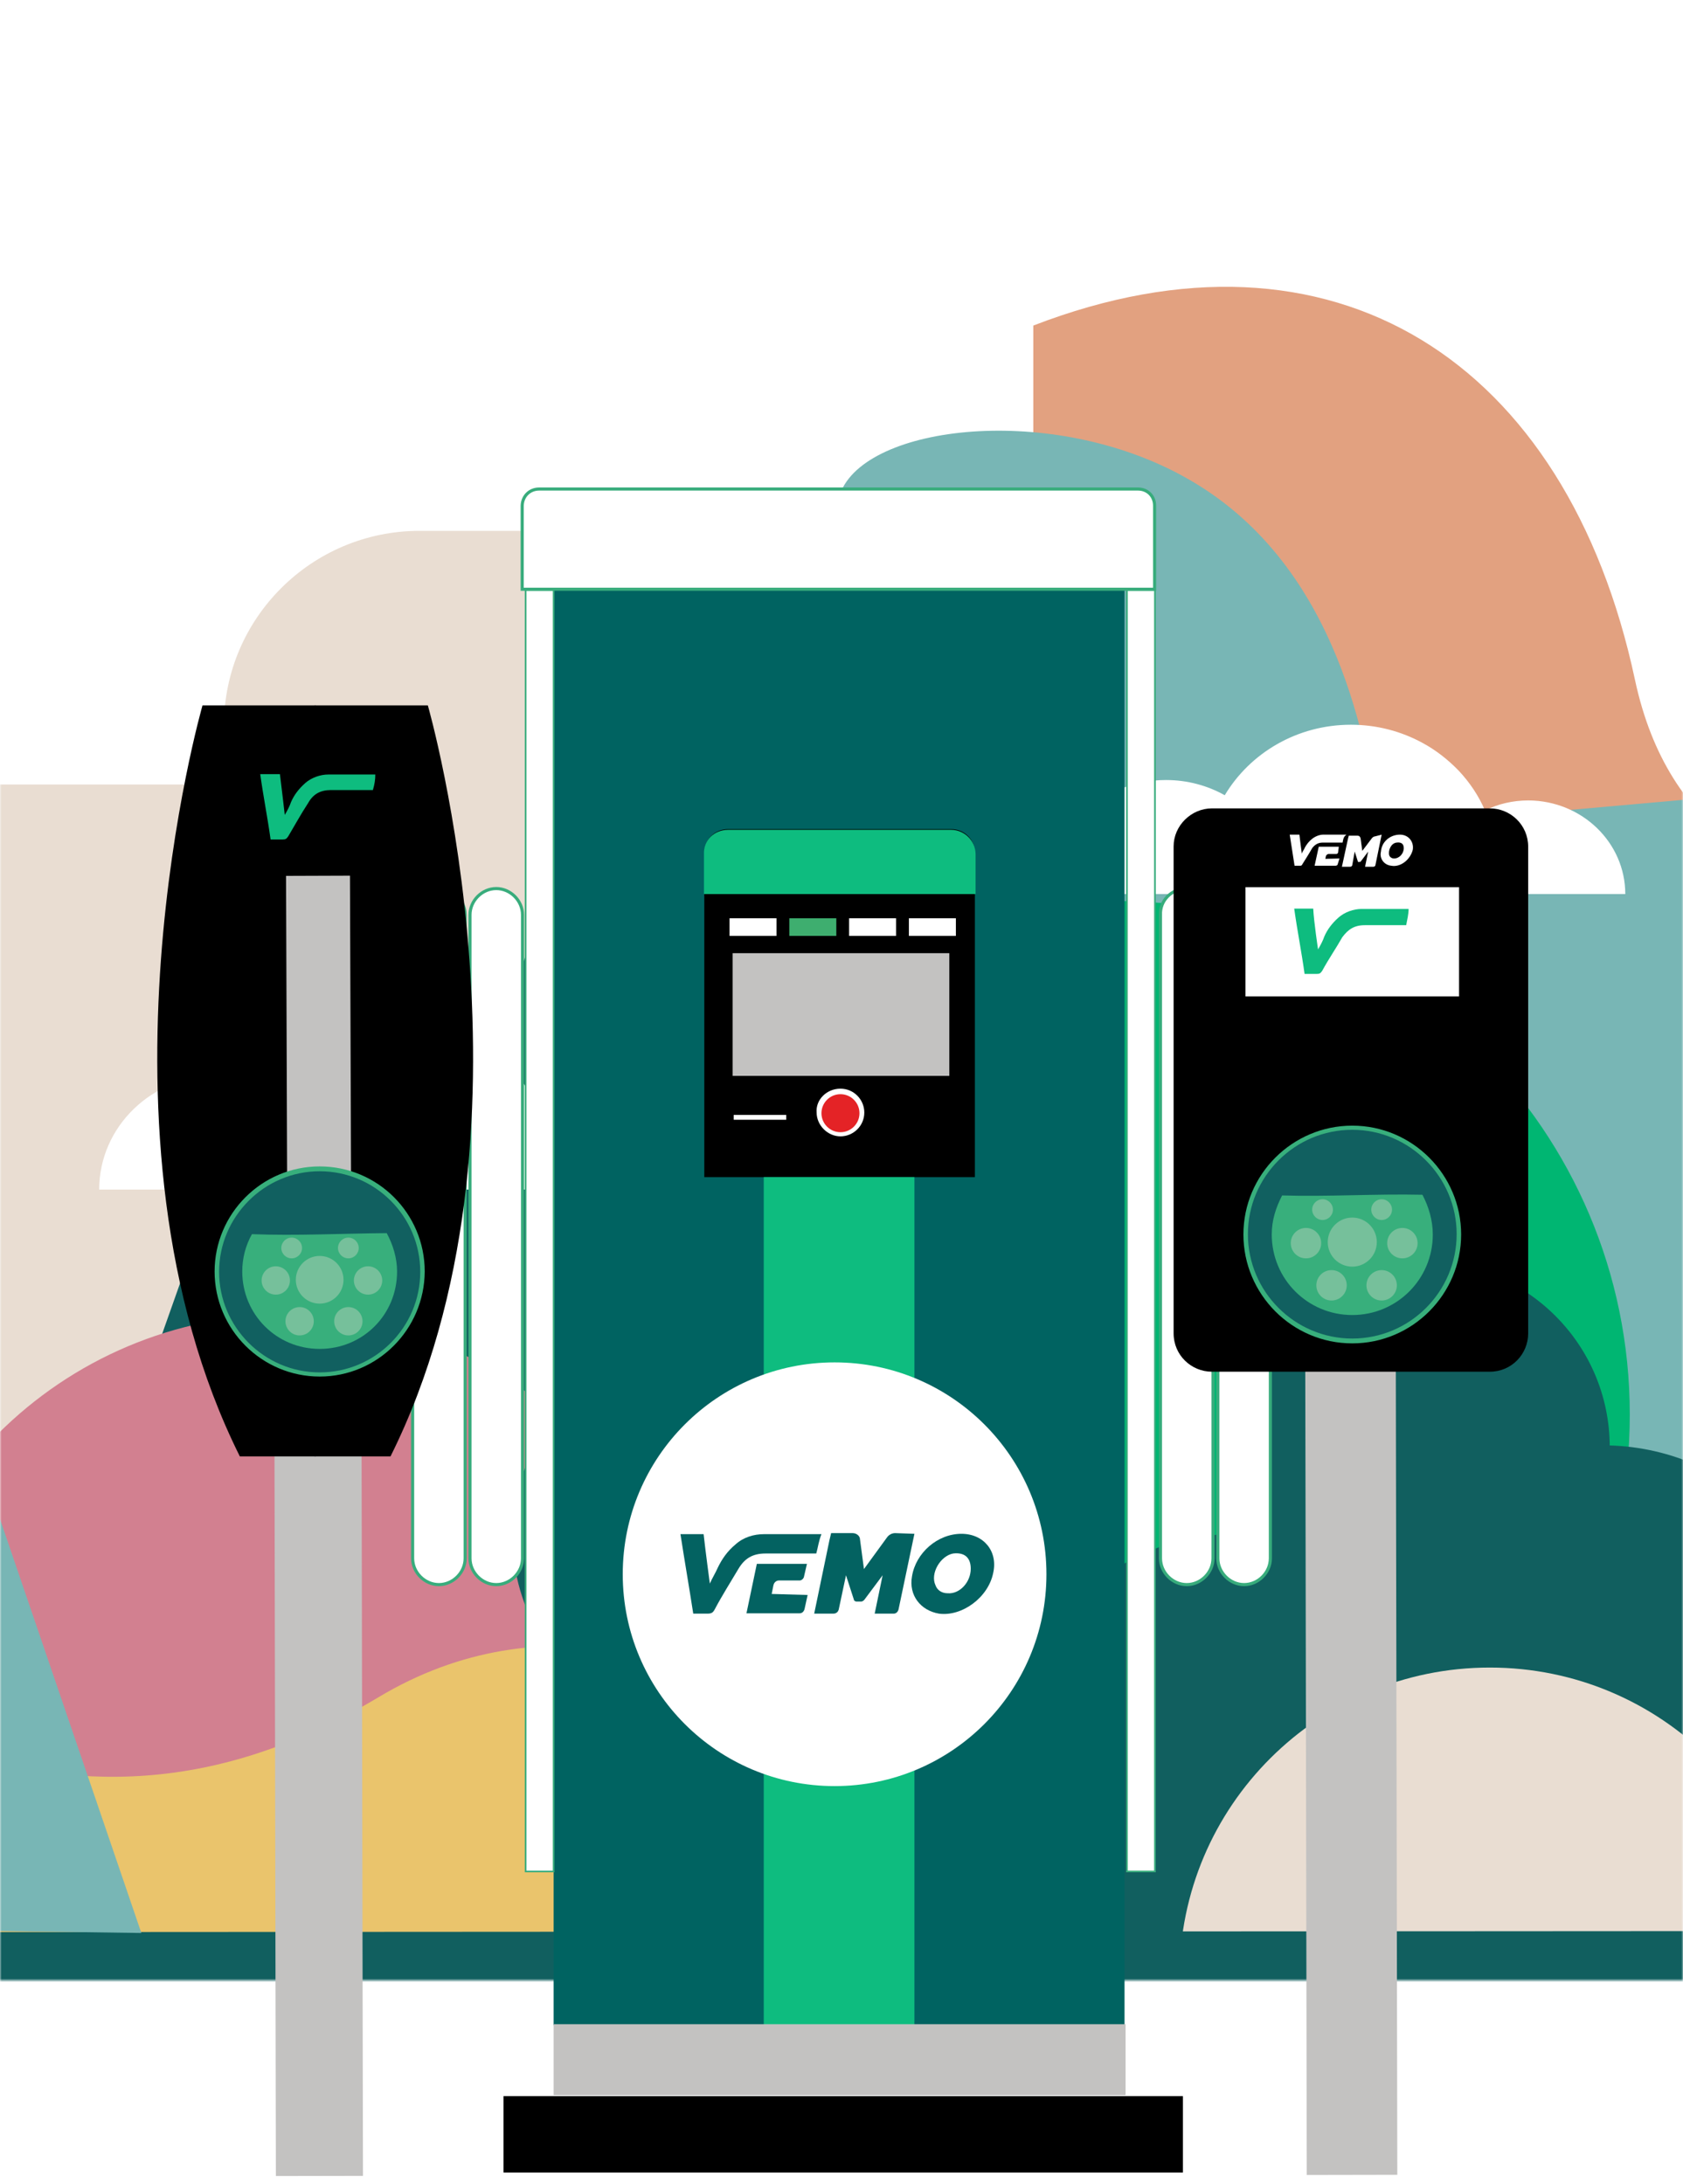 <?xml version="1.0" encoding="utf-8"?>
<!-- Generator: Adobe Illustrator 27.5.0, SVG Export Plug-In . SVG Version: 6.00 Build 0)  -->
<svg version="1.1" id="Capa_1" xmlns="http://www.w3.org/2000/svg" xmlns:xlink="http://www.w3.org/1999/xlink" x="0px" y="0px"
	 viewBox="0 0 487 632" style="enable-background:new 0 0 487 632;" xml:space="preserve">
<style type="text/css">
	.st0{fill:#D9D9D9;filter:url(#Adobe_OpacityMaskFilter);}
	.st1{mask:url(#mask0_4188_1255_00000060725252537093908980000013230664075450221976_);}
	.st2{clip-path:url(#SVGID_00000011736038552984333030000009186926288826768034_);}
	.st3{fill:#E2A180;}
	.st4{fill:#E9DDD2;}
	.st5{fill:#78B6B5;}
	.st6{fill:#115F5F;}
	.st7{fill:#FFFFFF;}
	.st8{fill:#391A2C;}
	.st9{fill:#D28090;}
	.st10{fill:#00B672;}
	.st11{fill:#EAC46C;}
	.st12{fill:#E6F3EE;}
	.st13{fill:#006361;}
	.st14{fill:#0EBC7F;}
	.st15{fill:#E42326;}
	.st16{fill:#3EAE6F;}
	.st17{fill:#FFFFFF;stroke:#38AC7C;stroke-width:0.48;stroke-miterlimit:10;}
	.st18{fill:#FFFFFF;stroke:#38AC7C;stroke-width:0.9;stroke-miterlimit:10;}
	.st19{fill:#C3C2C1;}
	.st20{fill:#036261;}
	.st21{fill:#116060;}
	.st22{fill:#38AF7C;}
	.st23{fill:#76C09B;}
</style>
<defs>
	<filter id="Adobe_OpacityMaskFilter" filterUnits="userSpaceOnUse" x="-278" y="74" width="1396" height="623">
		<feColorMatrix  type="matrix" values="1 0 0 0 0  0 1 0 0 0  0 0 1 0 0  0 0 0 1 0"/>
	</filter>
</defs>
<mask maskUnits="userSpaceOnUse" x="-278" y="74" width="1396" height="623" id="mask0_4188_1255_00000060725252537093908980000013230664075450221976_">
	<rect class="st0" width="487" height="573"/>
</mask>
<g class="st1">
	<g>
		<defs>
			<rect id="SVGID_1_" x="-278" y="74" width="1396" height="623"/>
		</defs>
		<clipPath id="SVGID_00000160888517675645792870000012698392650131433874_">
			<use xlink:href="#SVGID_1_"  style="overflow:visible;"/>
		</clipPath>
		<g style="clip-path:url(#SVGID_00000160888517675645792870000012698392650131433874_);">
			<path class="st3" d="M1093.4,272.1V647H299V94.2c86.8-33.5,154.4,10.2,174.1,102.5C492.5,287,598.7,253,656,303
				c22.4,19.5,37.1,40.8,48.6,61.8c34.8,63.8,39.1,124.6,134.9,124.6c127.3,0,93.8-107.5,183.5-186.4
				C1042.1,286.1,1069.7,278.3,1093.4,272.1z"/>
			<path class="st4" d="M121.4,153.6h123c31.2,0,56.6,25.3,56.6,56.5v413.5H64.8V210C64.8,178.9,90.2,153.6,121.4,153.6z"/>
			<path class="st4" d="M-8.9,227h123c31.2,0,56.6,25.3,56.6,56.5V697H-65.5V283.5C-65.5,252.3-40.1,227-8.9,227L-8.9,227z"/>
			<path class="st5" d="M601.3,575.6c65.7,32.4,127.9,45.5,168.5,22.8c64.9-36.2,85.6-169.4,45.6-208.7c-25.4-24.9-66.6,2-103.2-34
				c-35-34.4-23.3-73.2-55.5-92.1c-40.6-23.8-81.6,24.8-127.5-0.2c-16.4-8.9-22.2-21.1-28.3-33.2l-189.9,16.9
				c-0.2,0.4-0.3,0.8-0.5,1.2C282,326.2,450.9,501.4,601.3,575.6z"/>
			<path class="st6" d="M106.4,218L31,430.9l157.4-1.2L106.4,218z"/>
			<path class="st6" d="M162.6,246.9L87.3,459.8l157.4-1.2L162.6,246.9z"/>
			<path class="st7" d="M195.7,344.2h-167c0-18.2,15.3-33,34.1-33c6.2,0,12,1.6,17,4.4c7.3-12.2,20.9-20.4,36.5-20.4
				c7.5,0,14.6,1.9,20.8,5.3c3.9,2.1,7.4,4.9,10.4,8c3.2,3.4,5.8,7.3,7.6,11.5c3.8-1.9,8.1-2.9,12.6-2.9
				C183.2,317.2,195.7,329.2,195.7,344.2z"/>
			<path class="st8" d="M-89.1,585.2l76.1-162l66.3,160.9L-89.1,585.2z"/>
			<path class="st5" d="M345,139.3c-38.3-22.7-92.8-16.9-101.5,2.6c-7.3,16.2,20.2,35.6,10.8,57.8c-6.1,14.1-20.2,12.9-27.3,27.2
				c-8,16.1,0.5,36.6,10.2,54.5c19.5,36,68.5,126.4,114.2,115.8c41.6-9.7,57.2-97.5,47.7-158.3C395.6,216.1,387.6,164.4,345,139.3
				L345,139.3z"/>
			<path class="st9" d="M201,498.1v182.1H-35.1V498.1c0-65.1,52.9-117.8,118-117.8c32.6,0,62.1,13.2,83.5,34.5
				C187.8,436.1,201,465.6,201,498.1L201,498.1z"/>
			<path class="st10" d="M322.7,557.9c82.2,0,148.9-66.5,148.9-148.6c0-82.1-66.6-148.6-148.9-148.6c-82.2,0-148.9,66.5-148.9,148.6
				C173.8,491.3,240.5,557.9,322.7,557.9z"/>
			<path class="st7" d="M470.3,258.7h-167c0-18.2,15.3-33,34.1-33c6.2,0,12,1.6,17,4.4c7.3-12.2,20.9-20.4,36.5-20.4
				c7.5,0,14.6,1.9,20.8,5.3c3.9,2.1,7.4,4.9,10.4,8c3.2,3.4,5.8,7.3,7.6,11.5c3.8-1.9,8.1-2.9,12.6-2.9
				C457.8,231.7,470.3,243.8,470.3,258.7z"/>
			<path class="st6" d="M412,472.4c29.7,0,53.8-24,53.8-53.7S441.7,365,412,365c-29.7,0-53.8,24-53.8,53.7S382.3,472.4,412,472.4z"
				/>
			<path class="st6" d="M356.9,568.9c34.6,0,62.6-28,62.6-62.5c0-34.5-28-62.5-62.6-62.5s-62.6,28-62.6,62.5
				C294.2,540.9,322.3,568.9,356.9,568.9z"/>
			<path class="st6" d="M463.7,552.6c37.2,0,67.3-30.1,67.3-67.2c0-37.1-30.1-67.2-67.3-67.2s-67.3,30.1-67.3,67.2
				C396.4,522.6,426.5,552.6,463.7,552.6z"/>
			<path class="st4" d="M431.1,661.7c49.6,0,89.8-40.1,89.8-89.6c0-49.5-40.2-89.6-89.8-89.6s-89.8,40.1-89.8,89.6
				C341.3,621.5,381.5,661.7,431.1,661.7z"/>
			<path class="st11" d="M-276,461.4c0,0,28.8-66.1,125.4-20c96.6,46.1,165.3,106.4,260.1,49.7c94.7-56.8,202.5,65.6,185.8,92.2
				L-278,561.7L-276,461.4z"/>
			<path class="st6" d="M1116.2,682.7H-273.2V559.2l1388.3-0.8L1116.2,682.7z"/>
			<path class="st12" d="M-261,683.7c0,0,214.4-125.4,491.4-47c147.8,41.8,287.9,40.6,386.4,30.4c65.5-6.8,129.1-25.4,188.6-53.6
				c63.3-30,181.9-60.2,312.3,37.8l0.4,28.9C1118,680.3-261,676.6-261,683.7L-261,683.7z"/>
			<path class="st6" d="M259.3,444.6c0,1.6-0.1,3.2-0.2,4.7c-0.6,6.8-2.4,13.2-5.1,19c-0.6,1.3-1.3,2.7-2.1,3.9
				c-1.4,2.4-2.9,4.7-4.7,6.8c-0.7,0.9-1.4,1.7-2.1,2.5c-0.2,0.2-0.3,0.4-0.5,0.5c-0.1,0.1-0.2,0.2-0.3,0.3
				c-1.8,1.9-3.7,3.7-5.8,5.4c-0.9,0.7-1.7,1.4-2.6,2c-0.3,0.2-0.6,0.4-0.9,0.6c-5.8,4-12.4,6.8-19.5,8.4c-1.4,0.3-2.8,0.5-4.2,0.7
				c-2.4,0.3-4.9,0.5-7.4,0.5c-0.6,0-1.2,0-1.9,0v-8.8l1.5,1.3l-1.5-1.3v-20.8l5.1-5.1l3.1-3.1l5.6-5.6h0l3.1-3.1l5.8-5.8l3.1-3.1
				l1.7-1.7l-2.1-2.1l-1.9,1.8l-3.1,3.1l-5.8,5.8l-3.1,3.1l-5.6,5.6l-3.1,3.1l-2.9,2.9v-40.5h-3.5v74c-0.3,0-0.7-0.1-1-0.1
				c-1.8-0.2-3.6-0.5-5.3-0.9c-14.8-3.1-27.3-12.1-35.2-24.4c-5.5-8.6-8.6-18.8-8.6-29.7c0-30.6,24.8-55.3,55.4-55.3
				c20.3,0,38,10.9,47.7,27.1c0,0-0.1,0-0.1,0l0.3,0.2c2.2,3.7,4,7.7,5.2,11.9l-1.5-1.3l1.5,1.3c0.5,1.8,1,3.6,1.3,5.4
				c0.6,3.2,1,6.4,1,9.8l-0.6-0.5l0.6,0.5C259.3,444,259.3,444.3,259.3,444.6L259.3,444.6z"/>
			<path class="st8" d="M202.2,483.6h-3.6v73h3.6V483.6z"/>
			<path class="st5" d="M-17.8,387.4L-86,557.6l126.9,1.7L-17.8,387.4z"/>
		</g>
	</g>
</g>
<g>
	<g>
		<g>
			<g>
				<rect x="160.2" y="170.7" class="st13" width="165.2" height="415.3"/>
				<path d="M282.1,340.6h-78.3v-93.8c0-3.9,3-6.9,6.9-6.9h64.5c3.9,0,6.9,3,6.9,6.9V340.6L282.1,340.6z"/>
				<rect x="221" y="340.6" class="st14" width="43.6" height="245.4"/>
				<circle class="st7" cx="241.5" cy="455.5" r="61.3"/>
				<path class="st14" d="M210.7,240.1h64.5c3.9,0,7.1,3.2,7.1,7.1v11.5h-78.6v-11.5C203.5,243.1,206.7,240.1,210.7,240.1z"/>
				<g>
					<path class="st7" d="M243.2,329.5c-4.1,0-7.6-3.5-7.6-7.6c0-4.1,3.5-7.6,7.6-7.6c4.1,0,7.6,3.5,7.6,7.6
						C250.8,326,247.3,329.5,243.2,329.5z"/>
					<path d="M243.2,315c3.9,0,6.9,3.2,6.9,6.9c0,3.9-3.2,6.9-6.9,6.9c-3.7,0-6.9-3.2-6.9-6.9C236,318.2,239.2,315,243.2,315
						 M243.2,313.8c-4.6,0-8.3,3.7-8.3,8.3c0,4.6,3.7,8.3,8.3,8.3c4.6,0,8.3-3.7,8.3-8.3C251.5,317.5,247.5,313.8,243.2,313.8
						L243.2,313.8z"/>
				</g>
				<circle class="st15" cx="243.2" cy="322.1" r="5.5"/>
				<g>
					<rect x="211.6" y="322.1" class="st7" width="16.4" height="2.5"/>
					<path d="M227.5,322.6v1.4h-15.2v-1.4H227.5 M228.6,321.4h-17.7v3.9h17.7V321.4L228.6,321.4z"/>
				</g>
				<g>
					<rect x="211.1" y="265.7" class="st7" width="13.6" height="5.1"/>
					<rect x="228.4" y="265.7" class="st16" width="13.6" height="5.1"/>
					<rect x="245.7" y="265.7" class="st7" width="13.6" height="5.1"/>
					<rect x="263" y="265.7" class="st7" width="13.6" height="5.1"/>
				</g>
				<rect x="152.1" y="170.7" class="st17" width="8.1" height="370.8"/>
				<rect x="326.1" y="170.7" class="st17" width="8.1" height="370.8"/>
				<path class="st18" d="M156,141.5h173.3c2.8,0,4.8,2.1,4.8,4.8v24.2h-183v-24.2C151.2,143.5,153.3,141.5,156,141.5L156,141.5z"/>
				<rect x="160.2" y="585.7" class="st19" width="165.5" height="20.5"/>
				<rect x="145.7" y="606.5" width="196.6" height="22.1"/>
				<rect x="212" y="275.8" class="st19" width="62.7" height="35.5"/>
			</g>
			<path class="st18" d="M343.4,257.1L343.4,257.1c4.1,0,7.6,3.5,7.6,7.6v186.2c0,4.1-3.5,7.6-7.6,7.6l0,0c-4.1,0-7.6-3.5-7.6-7.6
				V264.7C335.6,260.6,339,257.1,343.4,257.1z"/>
			<path class="st18" d="M360,257.1L360,257.1c4.1,0,7.6,3.5,7.6,7.6v186.2c0,4.1-3.5,7.6-7.6,7.6l0,0c-4.1,0-7.6-3.5-7.6-7.6V264.7
				C352.2,260.6,355.6,257.1,360,257.1z"/>
			<path class="st18" d="M127,257.1L127,257.1c4.1,0,7.6,3.5,7.6,7.6v186.2c0,4.1-3.5,7.6-7.6,7.6l0,0c-4.1,0-7.6-3.5-7.6-7.6V264.7
				C119.4,260.6,122.9,257.1,127,257.1z"/>
			<path class="st18" d="M143.6,257.1L143.6,257.1c4.1,0,7.6,3.5,7.6,7.6v186.2c0,4.1-3.5,7.6-7.6,7.6l0,0c-4.1,0-7.6-3.5-7.6-7.6
				V264.7C136,260.6,139.5,257.1,143.6,257.1z"/>
		</g>
		<g>
			<g>
				<path class="st20" d="M236.2,449.5h-14.7c-3.7,0-6,1.4-7.8,4.4c-2.3,3.9-4.8,7.8-6.9,11.8c-0.5,0.9-0.9,1.2-2.1,1.2
					c-1.6,0-2.5,0-4.1,0c-1.2-7.8-2.5-15.2-3.7-23h6.7c0.5,4.6,1.8,14.3,1.8,14.3c0.7-1.6,1.6-3,2.3-4.6c1.2-2.5,2.8-4.8,5.1-6.7
					c2.3-2.1,5.3-3,8.3-3c5.5,0,11.1,0,16.6,0C236.9,445.9,236.7,447.7,236.2,449.5L236.2,449.5z"/>
				<path class="st20" d="M278.2,443.8c6.5,0,10.6,5.1,9.2,11.3c-1.4,7.1-9,12.7-15.7,11.8c-5.3-0.9-8.8-5.3-7.8-10.8
					C265,449.3,271.3,443.8,278.2,443.8L278.2,443.8z M280.9,453.9c0-3.2-1.8-4.8-5.1-4.4c-3.7,0.7-6.7,5.8-5.1,9.2
					c0.5,1.4,1.8,2.3,3.5,2.3C277.7,461.3,280.9,457.8,280.9,453.9L280.9,453.9L280.9,453.9z"/>
				<path class="st20" d="M233.7,461.5l-0.9,4.1c-0.2,0.7-0.7,1.2-1.4,1.2c-3,0-11.1,0-15.4,0l3-14.3h14.5l-0.9,3.9
					c-0.2,0.5-0.7,0.9-1.2,0.9h-6c-0.7,0-1.4,0.5-1.6,1.4l-0.5,2.5L233.7,461.5L233.7,461.5z"/>
			</g>
			<path class="st20" d="M264.6,443.8l-4.6,21.9c-0.2,0.7-0.7,1.2-1.4,1.2h-5.5l2.3-11.1l-5.3,7.1c-0.2,0.2-0.5,0.5-0.9,0.5h-1.4
				c-0.2,0-0.7-0.2-0.7-0.5l-2.3-7.1l-2.1,9.9c-0.2,0.7-0.7,1.2-1.6,1.2h-5.5l4.4-21.2l0.5-2.1h6.2c0.9,0,1.8,0.5,2.1,1.4l1.2,9
				l6.7-9.2c0.5-0.7,1.4-1.2,2.3-1.2L264.6,443.8L264.6,443.8z"/>
		</g>
	</g>
	<g>
		<g>
			<g>
				
					<rect x="79.6" y="390.6" transform="matrix(1 -1.925808e-03 1.925808e-03 1 -0.982 0.179)" class="st19" width="25.2" height="239"/>
			</g>
			<g>
				<path d="M91.3,204.1H58.6c0,0-35.7,124,10.8,217.3h21.9"/>
				<path d="M91.1,204.1h32.7c0,0,35.7,124-10.8,217.3H91.1"/>
			</g>
			<g>
				
					<rect x="83" y="253.4" transform="matrix(1 -3.572560e-03 3.572560e-03 1 -1.135 0.332)" class="st19" width="18.5" height="128.8"/>
			</g>
			<g>
				<g>
					<circle class="st21" cx="92.5" cy="368" r="29.7"/>
					<path class="st22" d="M92.5,398.3c-16.7,0-30.4-13.6-30.4-30.4c0-16.7,13.6-30.4,30.4-30.4s30.4,13.6,30.4,30.4
						C122.8,384.7,109.2,398.3,92.5,398.3z M92.5,338.9c-16,0-29.1,13.1-29.1,29.1c0,16,13.1,29.1,29.1,29.1s29.1-13,29.1-29.1
						C121.6,351.9,108.5,338.9,92.5,338.9z"/>
				</g>
				<g>
					<path class="st22" d="M72.9,357.1c-1.8,3.2-2.8,6.9-2.8,10.8c0,12.4,9.9,22.4,22.4,22.4s22.4-9.9,22.4-22.4
						c0-3.9-1.2-7.8-3-11.1C98.9,356.9,86,357.6,72.9,357.1L72.9,357.1z"/>
					<circle class="st23" cx="92.5" cy="370.3" r="6.9"/>
					<circle class="st23" cx="79.8" cy="370.5" r="4.1"/>
					<circle class="st23" cx="106.5" cy="370.5" r="4.1"/>
					<circle class="st23" cx="86.7" cy="382.3" r="4.1"/>
					<circle class="st23" cx="100.8" cy="382.3" r="4.1"/>
					<circle class="st23" cx="84.4" cy="361.1" r="3"/>
					<circle class="st23" cx="100.8" cy="361.1" r="3"/>
				</g>
			</g>
		</g>
		<path class="st14" d="M107.9,228.6H95.7c-3,0-5.1,1.2-6.5,3.7c-2.1,3.2-3.9,6.5-5.8,9.7c-0.5,0.7-0.7,0.9-1.6,0.9
			c-1.2,0-2.1,0-3.5,0c-0.9-6.5-2.1-12.4-3-18.9H81c0.5,3.9,1.4,11.8,1.4,11.8c0.7-1.2,1.4-2.5,1.8-3.7c0.9-2.1,2.3-3.9,4.1-5.5
			c1.8-1.6,4.4-2.5,6.7-2.5c4.4,0,9,0,13.6,0C108.6,225.6,108.4,226.9,107.9,228.6L107.9,228.6z"/>
	</g>
	<g>
		<g>
			<g>
				
					<rect x="377.9" y="380.4" transform="matrix(1 -1.853657e-03 1.853657e-03 1 -0.935 0.726)" class="st19" width="26.2" height="248.9"/>
			</g>
			<path d="M350.7,233.9h80.4c6,0,11.1,4.8,11.1,11.1v140.8c0,6-4.8,11.1-11.1,11.1h-80.4c-6,0-11.1-4.8-11.1-11.1V244.9
				C339.6,238.9,344.7,233.9,350.7,233.9z"/>
			<g>
				<g>
					<circle class="st21" cx="391.3" cy="357.1" r="30.9"/>
					<path class="st22" d="M391.3,388.7c-17.4,0-31.5-14.2-31.5-31.5c0-17.4,14.2-31.5,31.5-31.5c17.4,0,31.5,14.2,31.5,31.5
						C422.8,374.5,408.7,388.7,391.3,388.7z M391.3,326.9c-16.7,0-30.2,13.6-30.2,30.2c0,16.7,13.6,30.2,30.2,30.2
						c16.7,0,30.2-13.6,30.2-30.2C421.5,340.5,407.9,326.9,391.3,326.9z"/>
				</g>
				<g>
					<path class="st22" d="M371,345.9c-1.8,3.5-3,7.1-3,11.3c0,12.9,10.4,23.3,23.3,23.3s23.3-10.4,23.3-23.3c0-4.1-1.2-8.1-3-11.5
						C397.9,345.4,384.3,346.3,371,345.9z"/>
					<circle class="st23" cx="391.3" cy="359.4" r="7.1"/>
					<circle class="st23" cx="377.9" cy="359.7" r="4.4"/>
					<circle class="st23" cx="405.8" cy="359.7" r="4.4"/>
					<circle class="st23" cx="385.3" cy="371.9" r="4.4"/>
					<circle class="st23" cx="399.8" cy="371.9" r="4.4"/>
					<circle class="st23" cx="382.7" cy="350" r="3"/>
					<circle class="st23" cx="399.8" cy="350" r="3"/>
				</g>
			</g>
			<g>
				<g>
					<path class="st7" d="M388.5,243.8h-5.8c-1.4,0-2.3,0.7-3,1.6c-0.9,1.6-1.8,3-2.8,4.6c-0.2,0.5-0.5,0.5-0.7,0.5
						c-0.7,0-0.9,0-1.6,0c-0.5-3-0.9-6-1.4-9h2.8c0.2,1.8,0.7,5.5,0.7,5.5c0.2-0.7,0.7-1.2,0.9-1.8c0.5-0.9,1.2-1.8,2.1-2.5
						c0.9-0.7,2.1-1.2,3.2-1.2c2.1,0,4.4,0,6.7,0C388.7,242.2,388.7,242.8,388.5,243.8L388.5,243.8z"/>
					<path class="st7" d="M405.1,241.5c2.5,0,4.1,2.1,3.7,4.4c-0.7,2.8-3.5,5.1-6.2,4.6c-2.1-0.2-3.5-2.1-3-4.1
						C399.8,243.5,402.3,241.5,405.1,241.5L405.1,241.5z M406.2,245.4c0-1.2-0.7-1.8-2.1-1.6c-1.6,0.2-2.5,2.3-2.1,3.7
						c0.2,0.5,0.7,0.9,1.4,0.9C404.9,248.4,406.2,247,406.2,245.4L406.2,245.4L406.2,245.4z"/>
					<path class="st7" d="M387.6,248.4l-0.5,1.6c0,0.2-0.2,0.5-0.7,0.5c-1.2,0-4.4,0-6,0l1.2-5.5h5.8l-0.2,1.6
						c0,0.2-0.2,0.5-0.5,0.5h-2.3c-0.2,0-0.5,0.2-0.7,0.5l-0.2,0.9L387.6,248.4L387.6,248.4z"/>
				</g>
				<path class="st7" d="M399.8,241.5l-1.8,8.8c0,0.2-0.2,0.5-0.7,0.5h-2.3l0.9-4.4l-2.1,2.8l-0.2,0.2h-0.5c-0.2,0-0.2,0-0.2-0.2
					l-0.9-2.8l-0.7,3.9c0,0.2-0.2,0.5-0.7,0.5h-2.3l1.8-8.3l0.2-0.7h2.5c0.5,0,0.7,0.2,0.9,0.7l0.5,3.7l2.8-3.7
					c0.2-0.2,0.5-0.5,0.9-0.5L399.8,241.5L399.8,241.5z"/>
			</g>
		</g>
		<rect x="360.4" y="256.7" class="st7" width="61.8" height="31.6"/>
		<path class="st14" d="M406.9,267.7h-12c-3,0-4.8,1.2-6.5,3.5c-1.8,3.2-3.9,6.2-5.8,9.7c-0.5,0.7-0.7,0.9-1.6,0.9
			c-1.2,0-2.1,0-3.5,0c-0.9-6.5-2.1-12.4-3-18.9h5.5c0.2,3.9,1.4,11.8,1.4,11.8c0.7-1.2,1.4-2.5,1.8-3.7c0.9-2.1,2.3-3.9,4.1-5.5
			c1.8-1.6,4.4-2.5,6.7-2.5c4.4,0,9,0,13.6,0C407.6,264.5,407.2,266.1,406.9,267.7L406.9,267.7z"/>
	</g>
</g>
</svg>
